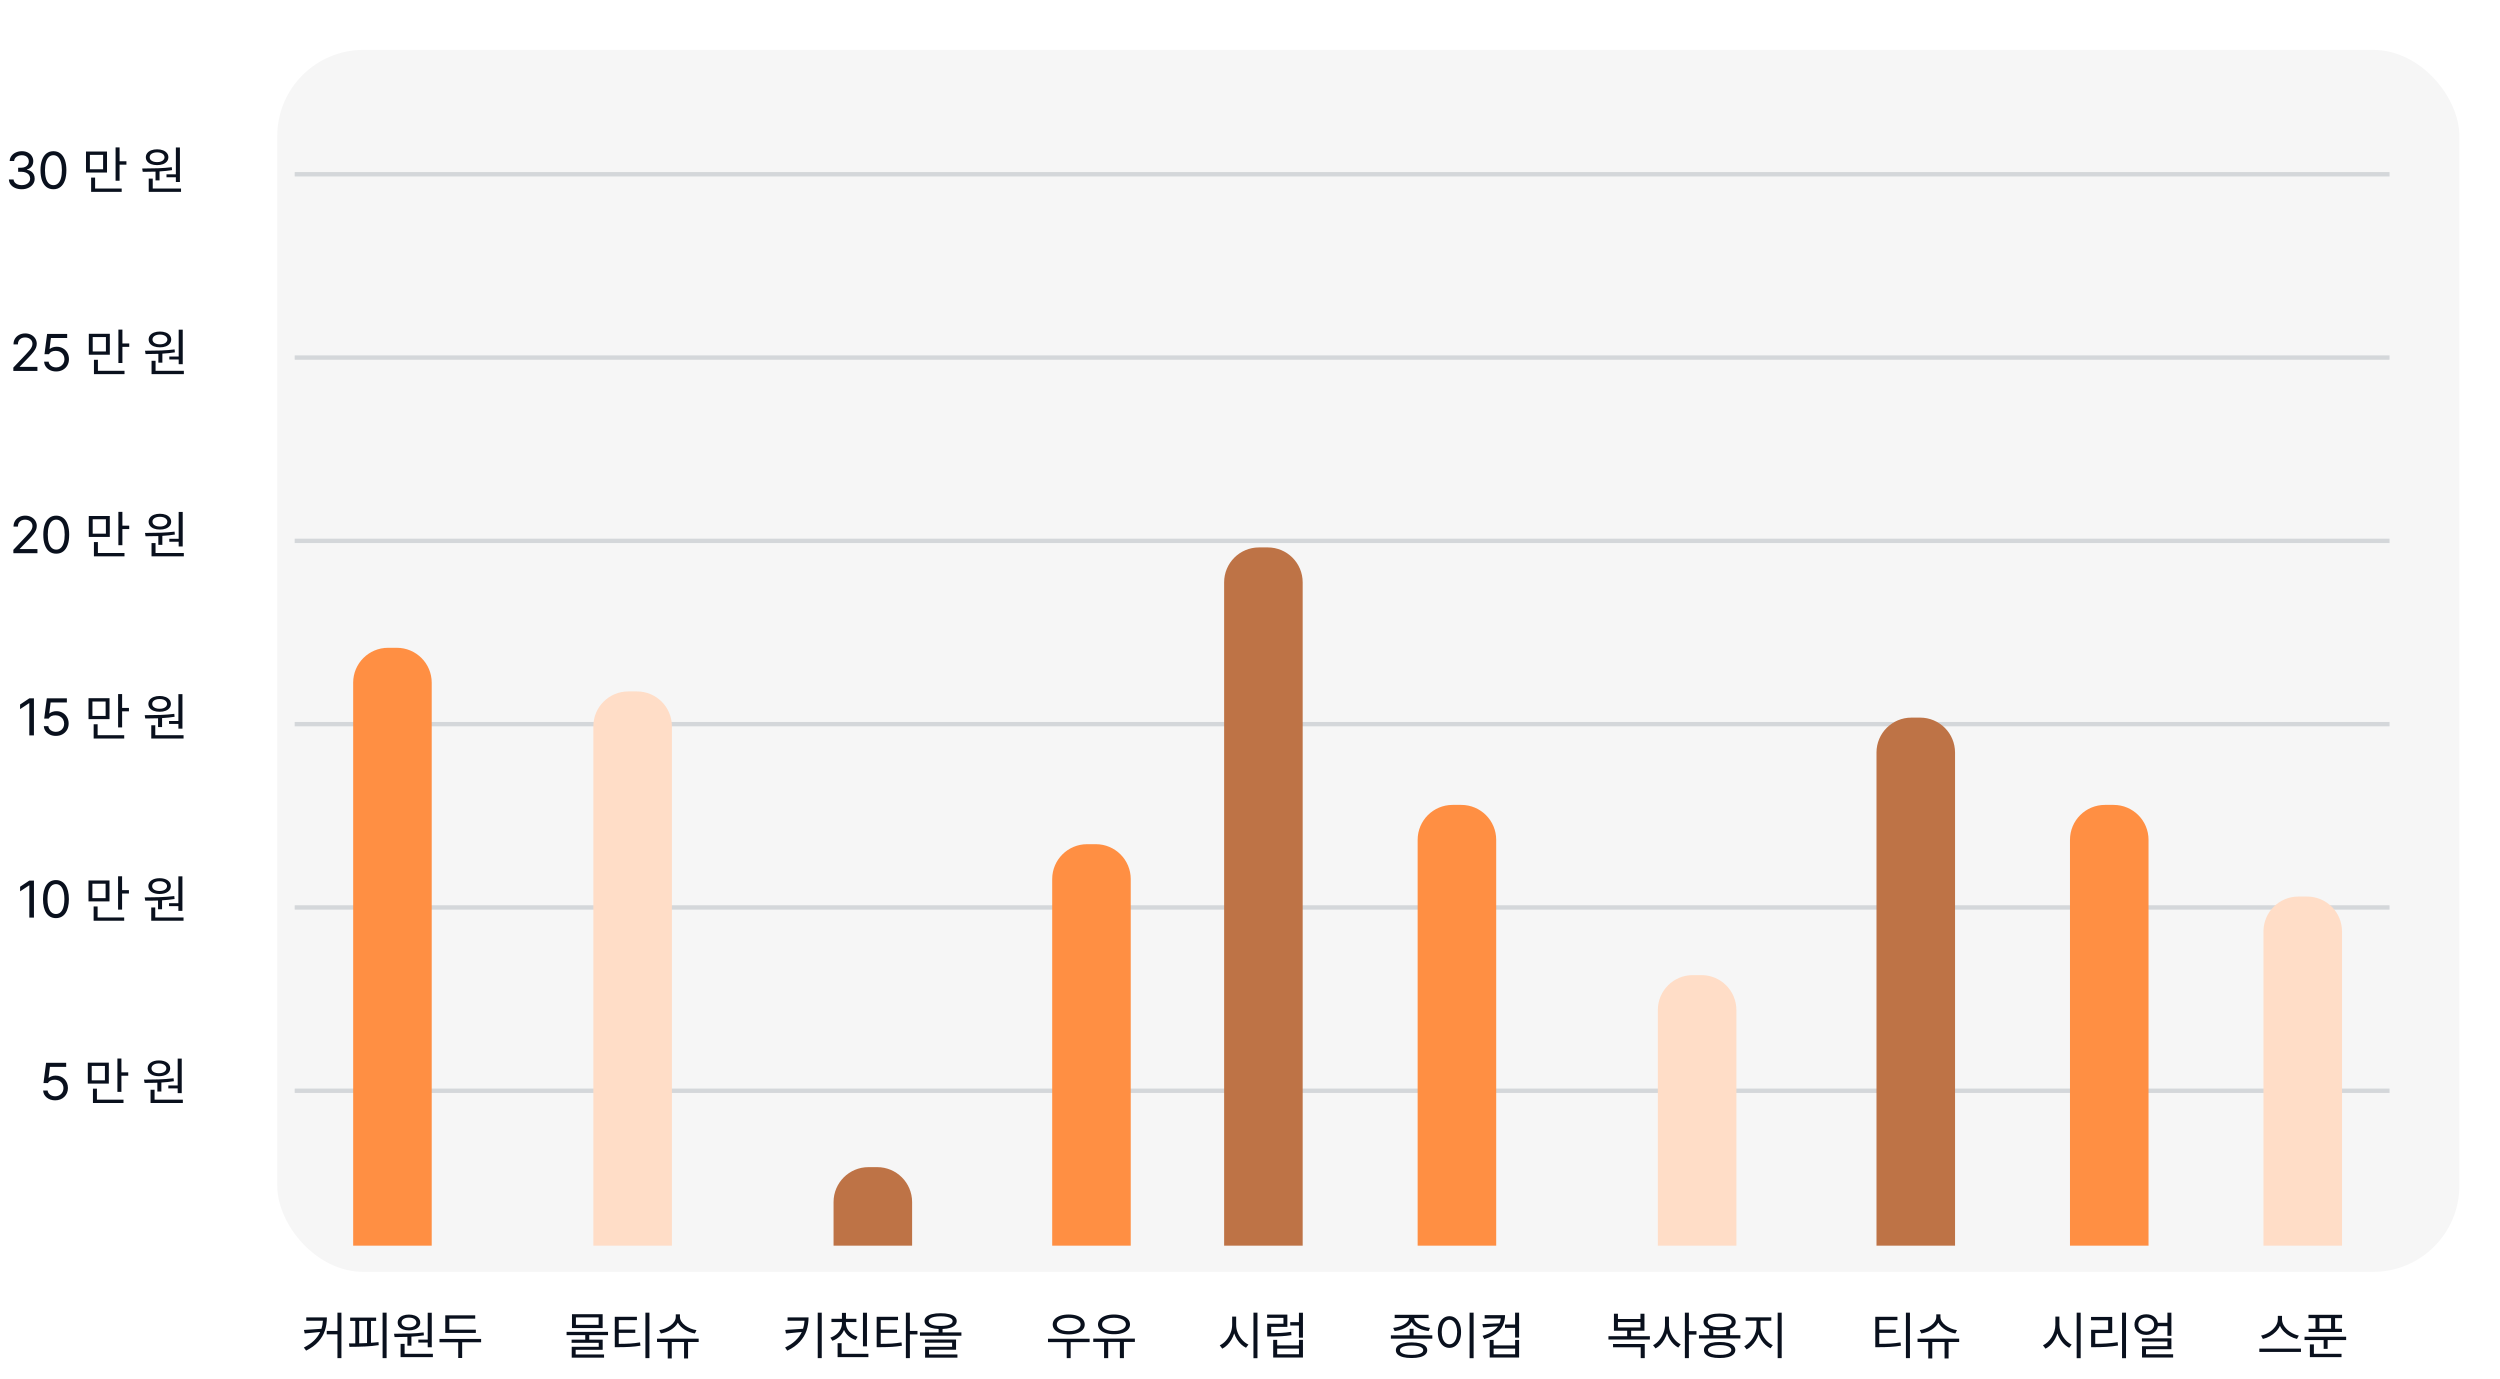 <svg width="348" height="192" viewBox="0 0 348 192" fill="none" xmlns="http://www.w3.org/2000/svg">
<g filter="url(#filter0_ddd_189_13373)">
<rect x="34.949" y="3.3" width="303.75" height="170.1" rx="12" fill="#F6F6F6"/>
</g>
<g opacity="0.5">
<line x1="41.023" y1="24.258" x2="332.623" y2="24.258" stroke="#B1B7BD" stroke-width="0.608"/>
<line x1="41.023" y1="49.773" x2="332.623" y2="49.773" stroke="#B1B7BD" stroke-width="0.608"/>
<line x1="41.023" y1="75.288" x2="332.623" y2="75.288" stroke="#B1B7BD" stroke-width="0.608"/>
<line x1="41.023" y1="100.803" x2="332.623" y2="100.803" stroke="#B1B7BD" stroke-width="0.608"/>
<line x1="41.023" y1="126.318" x2="332.623" y2="126.318" stroke="#B1B7BD" stroke-width="0.608"/>
<line x1="41.023" y1="151.833" x2="332.623" y2="151.833" stroke="#B1B7BD" stroke-width="0.608"/>
</g>
<path d="M49.16 95.032C49.16 92.348 51.336 90.172 54.02 90.172H55.235C57.919 90.172 60.095 92.348 60.095 95.032V173.4H49.16V95.032Z" fill="#FF8F43"/>
<path d="M45.502 183.385C45.5 184.036 45.41 184.64 45.23 185.195C45.052 185.751 44.75 186.268 44.324 186.748C43.899 187.228 43.329 187.648 42.612 188.007L42.295 187.579C42.864 187.294 43.334 186.971 43.707 186.61C44.08 186.247 44.367 185.848 44.568 185.412L42.416 185.615L42.31 185.127L44.742 184.969C44.852 184.631 44.922 184.258 44.951 183.848H42.632V183.385H45.502ZM45.482 185.268H46.972V182.726H47.526V189.054H46.972V185.736H45.482V185.268ZM53.816 189.054H53.257V182.726H53.816V189.054ZM48.575 187.005C48.956 187.005 49.25 187.003 49.456 187V183.874H48.741V183.41H52.356V183.874H51.641V186.919C52.041 186.891 52.39 186.859 52.688 186.824L52.719 187.242C52.106 187.337 51.47 187.401 50.81 187.433C50.151 187.463 49.428 187.48 48.641 187.483L48.575 187.005ZM50 186.99C50.364 186.982 50.728 186.969 51.092 186.952V183.874H50V186.99ZM60.101 187.539H59.538V186.879H58.234V186.471H59.538V182.731H60.101V187.539ZM54.85 185.661C55.686 185.657 56.432 185.645 57.088 185.623C57.746 185.6 58.373 185.55 58.969 185.475L59.009 185.882C58.484 185.966 57.903 186.027 57.267 186.066V187.317H56.708V186.094C56.277 186.111 55.785 186.119 55.233 186.119H54.926L54.85 185.661ZM55.359 184.09C55.359 183.872 55.424 183.68 55.555 183.514C55.686 183.346 55.871 183.217 56.109 183.126C56.347 183.034 56.621 182.987 56.93 182.987C57.235 182.987 57.506 183.034 57.743 183.126C57.979 183.217 58.163 183.346 58.294 183.514C58.427 183.68 58.494 183.872 58.495 184.09C58.494 184.312 58.427 184.505 58.294 184.672C58.163 184.836 57.979 184.964 57.743 185.054C57.508 185.143 57.237 185.188 56.93 185.188C56.619 185.188 56.345 185.143 56.106 185.054C55.87 184.965 55.686 184.838 55.555 184.672C55.424 184.505 55.359 184.312 55.359 184.09ZM55.762 187.065H56.321V188.45H60.258V188.913H55.762V187.065ZM55.893 184.09C55.891 184.226 55.933 184.345 56.018 184.447C56.106 184.55 56.228 184.63 56.386 184.687C56.544 184.742 56.725 184.77 56.93 184.77C57.128 184.77 57.305 184.742 57.461 184.687C57.617 184.63 57.739 184.55 57.826 184.447C57.915 184.345 57.96 184.226 57.962 184.09C57.96 183.956 57.915 183.837 57.826 183.735C57.739 183.631 57.617 183.55 57.461 183.493C57.305 183.436 57.128 183.409 56.93 183.41C56.725 183.409 56.544 183.436 56.386 183.493C56.228 183.55 56.106 183.631 56.018 183.735C55.933 183.837 55.891 183.956 55.893 184.09ZM66.236 185.545H61.982V183.098H66.15V183.561H62.55V185.092H66.236V185.545ZM61.176 186.381H66.971V186.839H64.333V189.034H63.784V186.839H61.176V186.381Z" fill="#09101D"/>
<path d="M82.594 101.107C82.594 98.423 84.77 96.247 87.454 96.247H88.669C91.353 96.247 93.529 98.423 93.529 101.107V173.4H82.594V101.107Z" fill="#FFDDC7"/>
<path d="M84.638 185.399V185.852H82.025V186.481H83.893V187.896H80.132V188.54H84.084V188.983H79.584V187.478H83.344V186.914H79.568V186.481H81.466V185.852H78.869V185.399H84.638ZM79.619 184.865V182.937H83.888V184.865H79.619ZM80.168 184.417H83.329V183.385H80.168V184.417ZM88.658 183.299V183.767H86.131V185.081H88.431V185.534H86.131V187.065C87.311 187.065 88.122 187.022 89.091 186.859L89.151 187.322C88.15 187.488 87.299 187.523 86.08 187.528H85.577V183.299H88.658ZM89.841 189.054V182.725H90.4V189.054H89.841ZM97.254 186.345V186.808H95.779V189.099H95.22V186.808H93.508V189.099H92.95V186.808H91.459V186.345H97.254ZM91.766 185.157C92.904 184.991 94.067 184.225 94.067 183.314V182.952H94.646V183.314C94.646 184.21 95.819 184.996 96.947 185.157L96.721 185.62C95.739 185.446 94.767 184.895 94.359 184.112C93.957 184.9 92.987 185.446 91.998 185.62L91.766 185.157Z" fill="#09101D"/>
<path d="M116.031 167.325C116.031 164.641 118.207 162.465 120.891 162.465H122.106C124.79 162.465 126.966 164.641 126.966 167.325V173.4H116.031V167.325Z" fill="#BE7346"/>
<path d="M112.549 183.385C112.547 184.036 112.455 184.641 112.272 185.2C112.091 185.757 111.782 186.276 111.346 186.758C110.911 187.239 110.327 187.659 109.594 188.016L109.287 187.573C109.866 187.295 110.345 186.976 110.724 186.617C111.105 186.256 111.399 185.856 111.605 185.416L109.403 185.625L109.312 185.127L111.784 184.963C111.895 184.617 111.964 184.246 111.993 183.848H109.629V183.385H112.549ZM113.828 182.725H114.387V189.054H113.828V182.725ZM120.682 187.407H120.123V182.73H120.682V187.407ZM115.587 186.199C115.901 186.095 116.18 185.942 116.423 185.741C116.668 185.539 116.858 185.305 116.994 185.039C117.13 184.772 117.198 184.492 117.198 184.2V184.034H115.738V183.581H117.198V182.755H117.762V183.581H119.207V184.034H117.752V184.2C117.752 184.476 117.821 184.739 117.958 184.991C118.098 185.241 118.291 185.461 118.537 185.65C118.784 185.838 119.064 185.981 119.378 186.078L119.101 186.526C118.729 186.405 118.402 186.223 118.12 185.98C117.839 185.737 117.628 185.451 117.485 185.124C117.348 185.477 117.138 185.784 116.856 186.048C116.574 186.311 116.245 186.508 115.869 186.637L115.587 186.199ZM116.594 186.969H117.153V188.449H120.879V188.913H116.594V186.969ZM125.004 183.767H122.598V185.081H124.863V185.534H122.598V187.065C123.203 187.063 123.723 187.048 124.156 187.02C124.59 186.991 125.034 186.937 125.487 186.859L125.548 187.322C125.081 187.401 124.624 187.454 124.176 187.483C123.728 187.51 123.18 187.525 122.532 187.528H122.034V183.299H125.004V183.767ZM126.097 182.725H126.655V185.268H127.713V185.746H126.655V189.054H126.097V182.725ZM130.937 182.801C131.405 182.801 131.806 182.843 132.14 182.929C132.476 183.013 132.732 183.137 132.908 183.302C133.084 183.466 133.172 183.665 133.172 183.898C133.172 184.118 133.095 184.307 132.941 184.465C132.786 184.622 132.562 184.746 132.269 184.835C131.975 184.924 131.62 184.977 131.204 184.996V185.474H133.827V185.932H128.057V185.474H130.655V184.993C130.242 184.975 129.889 184.921 129.595 184.832C129.303 184.743 129.08 184.62 128.926 184.462C128.773 184.304 128.697 184.116 128.697 183.898C128.697 183.665 128.785 183.466 128.961 183.302C129.139 183.137 129.395 183.013 129.729 182.929C130.064 182.843 130.467 182.801 130.937 182.801ZM128.757 186.466H133.082V187.886H129.321V188.54H133.273V188.983H128.772V187.473H132.533V186.904H128.757V186.466ZM129.281 183.898C129.279 184.041 129.343 184.163 129.472 184.263C129.603 184.364 129.792 184.44 130.041 184.492C130.289 184.544 130.588 184.571 130.937 184.573C131.288 184.571 131.587 184.544 131.836 184.492C132.086 184.44 132.276 184.364 132.407 184.263C132.538 184.163 132.603 184.041 132.603 183.898C132.603 183.759 132.537 183.64 132.405 183.541C132.274 183.442 132.083 183.365 131.833 183.312C131.585 183.258 131.286 183.23 130.937 183.229C130.59 183.23 130.292 183.258 130.043 183.312C129.795 183.365 129.605 183.443 129.474 183.543C129.344 183.642 129.279 183.761 129.281 183.898Z" fill="#09101D"/>
<path d="M146.465 122.37C146.465 119.686 148.641 117.51 151.325 117.51H152.54C155.224 117.51 157.4 119.686 157.4 122.37V173.4H146.465V122.37Z" fill="#FF8F43"/>
<path d="M151.675 186.823H149.036V189.054H148.488V186.823H145.88V186.35H151.675V186.823ZM146.539 184.371C146.539 184.09 146.632 183.844 146.816 183.634C147.003 183.424 147.264 183.263 147.599 183.151C147.935 183.036 148.323 182.979 148.765 182.977C149.206 182.979 149.594 183.036 149.93 183.151C150.267 183.263 150.529 183.424 150.716 183.634C150.902 183.844 150.995 184.09 150.995 184.371C150.995 184.65 150.902 184.893 150.716 185.101C150.529 185.31 150.267 185.47 149.93 185.582C149.594 185.695 149.206 185.751 148.765 185.751C148.323 185.751 147.935 185.695 147.599 185.582C147.264 185.47 147.003 185.31 146.816 185.101C146.632 184.893 146.539 184.65 146.539 184.371ZM147.113 184.371C147.112 184.558 147.18 184.721 147.317 184.86C147.455 184.999 147.649 185.107 147.899 185.185C148.149 185.26 148.437 185.298 148.765 185.298C149.092 185.298 149.381 185.26 149.631 185.185C149.881 185.107 150.074 184.999 150.212 184.86C150.351 184.721 150.421 184.558 150.421 184.371C150.421 184.184 150.351 184.019 150.212 183.878C150.074 183.737 149.881 183.628 149.631 183.551C149.381 183.474 149.092 183.435 148.765 183.435C148.437 183.435 148.149 183.474 147.899 183.551C147.649 183.628 147.455 183.737 147.317 183.878C147.18 184.019 147.112 184.184 147.113 184.371ZM157.975 186.793H156.45V189.054H155.886V186.793H154.26V189.054H153.686V186.793H152.18V186.33H157.975V186.793ZM152.84 184.361C152.84 184.083 152.932 183.839 153.117 183.631C153.303 183.423 153.564 183.263 153.9 183.151C154.235 183.036 154.624 182.979 155.065 182.977C155.506 182.979 155.895 183.036 156.231 183.151C156.568 183.263 156.83 183.423 157.016 183.631C157.202 183.839 157.295 184.083 157.295 184.361C157.295 184.638 157.202 184.88 157.016 185.086C156.83 185.293 156.568 185.451 156.231 185.562C155.895 185.673 155.506 185.727 155.065 185.726C154.625 185.727 154.237 185.673 153.9 185.562C153.564 185.451 153.303 185.293 153.117 185.086C152.932 184.88 152.84 184.638 152.84 184.361ZM153.414 184.361C153.412 184.546 153.48 184.707 153.618 184.845C153.755 184.982 153.949 185.089 154.199 185.164C154.449 185.24 154.738 185.278 155.065 185.278C155.392 185.278 155.681 185.24 155.931 185.164C156.181 185.089 156.375 184.982 156.512 184.845C156.652 184.707 156.721 184.546 156.721 184.361C156.721 184.175 156.652 184.012 156.512 183.873C156.375 183.734 156.181 183.626 155.931 183.551C155.681 183.474 155.392 183.435 155.065 183.435C154.738 183.435 154.449 183.474 154.199 183.551C153.949 183.626 153.755 183.734 153.618 183.873C153.48 184.012 153.412 184.175 153.414 184.361Z" fill="#09101D"/>
<path d="M170.398 81.06C170.398 78.376 172.574 76.2 175.258 76.2H176.473C179.158 76.2 181.333 78.376 181.333 81.06V173.4H170.398V81.06Z" fill="#BE7346"/>
<path d="M172.074 184.427C172.072 184.801 172.149 185.173 172.303 185.542C172.457 185.911 172.666 186.239 172.927 186.526C173.191 186.812 173.477 187.025 173.786 187.166L173.443 187.609C173.205 187.491 172.979 187.333 172.766 187.135C172.553 186.936 172.363 186.705 172.197 186.443C172.031 186.181 171.899 185.902 171.8 185.605C171.702 185.92 171.57 186.217 171.404 186.496C171.24 186.773 171.049 187.018 170.833 187.231C170.616 187.444 170.386 187.612 170.141 187.735L169.788 187.266C170.1 187.122 170.388 186.902 170.652 186.607C170.915 186.31 171.124 185.97 171.278 185.587C171.435 185.205 171.513 184.818 171.515 184.427V183.274H172.074V184.427ZM174.48 182.725H175.039V189.064H174.48V182.725ZM181.37 186.204H180.811V184.512H179.603V184.044H180.811V182.73H181.37V186.204ZM176.381 182.992H179.2V184.699H176.95V185.575C177.52 185.573 178.014 185.56 178.43 185.534C178.848 185.509 179.281 185.461 179.729 185.388L179.774 185.852C179.307 185.925 178.856 185.975 178.42 186C177.985 186.025 177.47 186.038 176.874 186.038H176.396V184.266H178.656V183.45H176.381V182.992ZM177.227 186.506H177.785V187.276H180.816V186.506H181.37V188.968H177.227V186.506ZM180.816 188.51V187.724H177.785V188.51H180.816Z" fill="#09101D"/>
<path d="M197.336 116.902C197.336 114.218 199.512 112.042 202.196 112.042H203.411C206.095 112.042 208.271 114.218 208.271 116.902V173.399H197.336V116.902Z" fill="#FF8F43"/>
<path d="M196.767 185.877H199.38V186.34H193.611V185.877H196.219V184.971H196.767V185.877ZM193.933 184.845C194.306 184.804 194.658 184.721 194.99 184.593C195.323 184.464 195.593 184.303 195.801 184.11C196.009 183.915 196.12 183.704 196.133 183.475H194.139V183.022H198.862V183.475H196.858C196.87 183.702 196.979 183.912 197.185 184.107C197.393 184.302 197.664 184.464 197.996 184.593C198.33 184.721 198.684 184.804 199.058 184.845L198.852 185.288C198.499 185.244 198.165 185.165 197.847 185.051C197.532 184.937 197.256 184.791 197.019 184.613C196.783 184.435 196.608 184.233 196.496 184.006C196.381 184.233 196.206 184.435 195.969 184.613C195.733 184.791 195.457 184.937 195.141 185.051C194.826 185.165 194.492 185.244 194.139 185.288L193.933 184.845ZM194.306 187.951C194.306 187.718 194.392 187.52 194.565 187.357C194.738 187.194 194.988 187.071 195.315 186.987C195.642 186.901 196.034 186.859 196.491 186.859C196.945 186.859 197.336 186.901 197.661 186.987C197.987 187.071 198.236 187.194 198.409 187.357C198.582 187.52 198.669 187.718 198.67 187.951C198.669 188.183 198.582 188.38 198.409 188.543C198.236 188.705 197.987 188.829 197.661 188.913C197.336 188.997 196.945 189.038 196.491 189.038C196.034 189.038 195.642 188.997 195.315 188.913C194.988 188.829 194.738 188.705 194.565 188.543C194.392 188.38 194.306 188.183 194.306 187.951ZM194.874 187.951C194.873 188.089 194.936 188.206 195.063 188.303C195.191 188.401 195.375 188.475 195.617 188.525C195.86 188.577 196.152 188.602 196.491 188.6C196.828 188.602 197.117 188.577 197.359 188.525C197.602 188.475 197.788 188.401 197.915 188.303C198.045 188.206 198.11 188.089 198.112 187.951C198.11 187.813 198.045 187.696 197.915 187.599C197.788 187.5 197.602 187.425 197.359 187.375C197.117 187.323 196.828 187.297 196.491 187.297C196.152 187.297 195.86 187.323 195.617 187.375C195.375 187.425 195.191 187.5 195.063 187.599C194.936 187.696 194.873 187.813 194.874 187.951ZM205.127 189.064H204.568V182.725H205.127V189.064ZM200.148 185.419C200.148 184.977 200.216 184.59 200.352 184.258C200.489 183.926 200.681 183.669 200.926 183.488C201.171 183.307 201.45 183.215 201.764 183.214C202.076 183.215 202.354 183.307 202.597 183.488C202.842 183.669 203.033 183.927 203.171 184.261C203.31 184.593 203.38 184.979 203.38 185.419C203.38 185.86 203.31 186.248 203.171 186.582C203.033 186.916 202.842 187.173 202.597 187.354C202.352 187.534 202.074 187.624 201.764 187.624C201.45 187.624 201.171 187.534 200.926 187.354C200.681 187.173 200.489 186.916 200.352 186.584C200.216 186.25 200.148 185.862 200.148 185.419ZM200.687 185.419C200.687 185.758 200.732 186.056 200.822 186.315C200.913 186.573 201.04 186.773 201.203 186.914C201.367 187.055 201.554 187.125 201.764 187.125C201.974 187.125 202.159 187.055 202.32 186.914C202.483 186.773 202.61 186.573 202.7 186.315C202.791 186.056 202.836 185.758 202.836 185.419C202.836 185.081 202.791 184.784 202.7 184.528C202.61 184.269 202.483 184.069 202.32 183.928C202.159 183.786 201.974 183.714 201.764 183.712C201.554 183.714 201.367 183.786 201.203 183.928C201.04 184.069 200.913 184.269 200.822 184.528C200.732 184.784 200.687 185.081 200.687 185.419ZM211.458 186.194H210.899V184.835H209.494V184.377H210.899V182.725H211.458V186.194ZM208.744 184.208C208.833 183.991 208.888 183.764 208.908 183.526H206.665V183.068H209.504C209.501 183.88 209.26 184.566 208.782 185.127C208.304 185.687 207.579 186.112 206.609 186.4L206.383 185.947C207.4 185.652 208.111 185.211 208.517 184.623L206.443 184.779L206.348 184.316L208.744 184.208ZM207.365 186.516H207.913V187.276H210.904V186.516H211.458V188.968H207.365V186.516ZM210.904 188.51V187.724H207.913V188.51H210.904Z" fill="#09101D"/>
<path d="M230.77 140.595C230.77 137.911 232.945 135.735 235.63 135.735H236.845C239.529 135.735 241.705 137.911 241.705 140.595V173.4H230.77V140.595Z" fill="#FFDDC7"/>
<path d="M229.664 186.461H223.894V185.998H226.502V185.238H224.659V182.872H225.218V183.607H228.35V182.872H228.909V185.238H227.056V185.998H229.664V186.461ZM224.534 187.086H228.949V189.054H228.385V187.539H224.534V187.086ZM228.35 184.785V184.035H225.218V184.785H228.35ZM232.319 184.427C232.317 184.79 232.39 185.151 232.536 185.512C232.682 185.873 232.88 186.196 233.13 186.481C233.381 186.767 233.657 186.983 233.955 187.131L233.608 187.579C233.378 187.458 233.162 187.298 232.959 187.098C232.757 186.897 232.578 186.668 232.422 186.411C232.268 186.153 232.144 185.877 232.05 185.585C231.956 185.894 231.829 186.186 231.67 186.461C231.512 186.737 231.329 186.981 231.121 187.194C230.913 187.405 230.691 187.574 230.456 187.7L230.104 187.252C230.408 187.101 230.686 186.876 230.94 186.577C231.193 186.277 231.394 185.938 231.541 185.56C231.689 185.183 231.764 184.805 231.765 184.427V183.274H232.319V184.427ZM234.534 182.726H235.093V185.293H236.15V185.777H235.093V189.054H234.534V182.726ZM242.265 186.315H236.495V185.857H237.925V184.964C237.67 184.865 237.474 184.735 237.338 184.576C237.202 184.415 237.134 184.229 237.134 184.02C237.134 183.775 237.224 183.564 237.404 183.388C237.585 183.211 237.843 183.077 238.179 182.985C238.516 182.893 238.915 182.846 239.375 182.846C239.833 182.846 240.23 182.893 240.565 182.985C240.901 183.077 241.159 183.211 241.338 183.388C241.52 183.564 241.61 183.775 241.61 184.02C241.61 184.229 241.543 184.414 241.409 184.573C241.274 184.733 241.081 184.861 240.83 184.958V185.857H242.265V186.315ZM237.19 187.916C237.19 187.678 237.276 187.476 237.449 187.31C237.622 187.142 237.872 187.015 238.199 186.929C238.526 186.844 238.918 186.802 239.375 186.804C239.828 186.802 240.217 186.844 240.543 186.929C240.868 187.015 241.118 187.142 241.29 187.31C241.465 187.476 241.553 187.678 241.555 187.916C241.553 188.156 241.465 188.36 241.29 188.528C241.118 188.696 240.868 188.822 240.543 188.908C240.217 188.995 239.828 189.039 239.375 189.039C238.918 189.039 238.526 188.995 238.199 188.908C237.872 188.822 237.622 188.696 237.449 188.528C237.276 188.36 237.19 188.156 237.19 187.916ZM237.713 184.02C237.712 184.172 237.777 184.304 237.91 184.415C238.044 184.524 238.235 184.607 238.484 184.664C238.734 184.721 239.031 184.75 239.375 184.75C239.717 184.75 240.013 184.721 240.263 184.664C240.513 184.607 240.706 184.524 240.84 184.415C240.974 184.304 241.041 184.172 241.041 184.02C241.041 183.869 240.973 183.738 240.837 183.627C240.703 183.516 240.511 183.431 240.261 183.373C240.011 183.314 239.715 183.284 239.375 183.284C239.032 183.284 238.736 183.314 238.486 183.373C238.236 183.431 238.044 183.516 237.91 183.627C237.777 183.738 237.712 183.869 237.713 184.02ZM237.759 187.916C237.757 188.059 237.82 188.182 237.948 188.286C238.077 188.39 238.263 188.469 238.506 188.523C238.75 188.577 239.039 188.603 239.375 188.601C239.709 188.603 239.997 188.577 240.238 188.523C240.482 188.469 240.668 188.39 240.797 188.286C240.928 188.182 240.994 188.059 240.996 187.916C240.994 187.775 240.928 187.654 240.797 187.551C240.668 187.449 240.482 187.371 240.238 187.317C239.997 187.262 239.709 187.233 239.375 187.232C239.039 187.233 238.75 187.262 238.506 187.317C238.263 187.371 238.077 187.449 237.948 187.551C237.82 187.654 237.757 187.775 237.759 187.916ZM240.276 185.857V185.11C240.004 185.158 239.704 185.183 239.375 185.183C239.041 185.183 238.744 185.159 238.484 185.112V185.857H240.276ZM245.061 184.669C245.061 185.018 245.138 185.365 245.293 185.711C245.447 186.055 245.655 186.362 245.917 186.632C246.179 186.901 246.464 187.102 246.773 187.237L246.461 187.68C246.216 187.567 245.984 187.414 245.766 187.221C245.548 187.029 245.354 186.806 245.184 186.554C245.017 186.301 244.884 186.03 244.787 185.741C244.688 186.047 244.554 186.337 244.386 186.612C244.219 186.886 244.026 187.128 243.81 187.34C243.593 187.551 243.366 187.717 243.128 187.836L242.795 187.393C243.096 187.25 243.376 187.033 243.636 186.741C243.896 186.449 244.104 186.12 244.261 185.754C244.417 185.386 244.495 185.025 244.497 184.669V183.843H243.002V183.375H246.566V183.843H245.061V184.669ZM247.452 182.726H248.011V189.054H247.452V182.726Z" fill="#09101D"/>
<path d="M261.207 104.752C261.207 102.068 263.383 99.892 266.067 99.892H267.282C269.966 99.892 272.142 102.068 272.142 104.752V173.4H261.207V104.752Z" fill="#BE7346"/>
<path d="M264.121 183.299V183.767H261.594V185.081H263.894V185.534H261.594V187.065C262.774 187.065 263.585 187.022 264.554 186.859L264.614 187.322C263.613 187.488 262.762 187.523 261.543 187.528H261.04V183.299H264.121ZM265.304 189.054V182.725H265.863V189.054H265.304ZM272.717 186.345V186.808H271.242V189.099H270.683V186.808H268.972V189.099H268.413V186.808H266.922V186.345H272.717ZM267.23 185.157C268.367 184.991 269.53 184.225 269.53 183.314V182.952H270.109V183.314C270.109 184.21 271.282 184.996 272.41 185.157L272.184 185.62C271.202 185.446 270.23 184.895 269.822 184.112C269.42 184.9 268.45 185.446 267.461 185.62L267.23 185.157Z" fill="#09101D"/>
<path d="M288.141 116.902C288.141 114.218 290.317 112.042 293.001 112.042H294.216C296.9 112.042 299.076 114.218 299.076 116.902V173.399H288.141V116.902Z" fill="#FF8F43"/>
<path d="M286.666 184.427C286.661 185.58 287.446 186.743 288.378 187.166L288.035 187.609C287.315 187.256 286.694 186.506 286.392 185.605C286.1 186.559 285.475 187.362 284.733 187.735L284.38 187.266C285.322 186.833 286.102 185.625 286.107 184.427V183.274H286.666V184.427ZM289.072 189.064V182.725H289.631V189.064H289.072ZM295.942 182.725V189.064H295.388V182.725H295.942ZM291.073 183.777V183.314H294.019V185.565H291.657V187.06C292.707 187.057 293.641 187.012 294.774 186.828L294.829 187.297C293.666 187.483 292.705 187.528 291.612 187.528H291.083V185.107H293.455V183.777H291.073ZM302.257 182.725V185.947H301.704V184.603H300.377C300.261 185.331 299.614 185.821 298.758 185.821C297.807 185.821 297.112 185.227 297.117 184.377C297.112 183.531 297.807 182.947 298.758 182.947C299.607 182.947 300.251 183.422 300.374 184.135H301.704V182.725H302.257ZM297.651 184.377C297.651 184.95 298.114 185.358 298.758 185.358C299.388 185.358 299.856 184.95 299.856 184.377C299.856 183.813 299.388 183.405 298.758 183.41C298.114 183.405 297.651 183.813 297.651 184.377ZM298.154 186.743V186.3H302.257V187.81H298.723V188.515H302.499V188.968H298.169V187.387H301.704V186.743H298.154Z" fill="#09101D"/>
<path d="M315.074 129.66C315.074 126.976 317.25 124.8 319.934 124.8H321.149C323.833 124.8 326.009 126.976 326.009 129.66V173.4H315.074V129.66Z" fill="#FFDDC7"/>
<path d="M317.656 183.657C317.656 184.002 317.772 184.335 318.003 184.656C318.235 184.976 318.532 185.248 318.894 185.472C319.257 185.695 319.624 185.842 319.997 185.912L319.735 186.38C319.411 186.305 319.093 186.181 318.781 186.01C318.469 185.839 318.188 185.628 317.938 185.378C317.69 185.127 317.499 184.851 317.366 184.55C317.234 184.849 317.043 185.124 316.795 185.376C316.547 185.626 316.266 185.837 315.952 186.01C315.64 186.181 315.322 186.305 314.998 186.38L314.741 185.912C315.114 185.84 315.479 185.693 315.838 185.472C316.199 185.248 316.495 184.977 316.725 184.658C316.954 184.338 317.07 184.004 317.072 183.657V183.168H317.656V183.657ZM314.499 187.724H320.294V188.193H314.499V187.724ZM326.016 183.48H325.044V184.961H325.995V185.414H321.359V184.961H322.315V183.48H321.338V183.022H326.016V183.48ZM320.79 186.073H326.584V186.536H324.007V187.76H323.453V186.536H320.79V186.073ZM321.535 187.14H322.094V188.449H325.94V188.913H321.535V187.14ZM324.485 184.961V183.48H322.869V184.961H324.485Z" fill="#09101D"/>
<path d="M3.035 26.343C2.696 26.343 2.392 26.286 2.124 26.172C1.855 26.058 1.643 25.897 1.487 25.691C1.332 25.485 1.249 25.247 1.237 24.979H1.887C1.899 25.138 1.956 25.278 2.058 25.399C2.16 25.518 2.296 25.61 2.463 25.676C2.633 25.741 2.82 25.774 3.025 25.774C3.25 25.774 3.451 25.736 3.629 25.661C3.807 25.584 3.946 25.476 4.047 25.339C4.147 25.201 4.198 25.044 4.198 24.868C4.198 24.68 4.148 24.514 4.049 24.369C3.952 24.225 3.809 24.113 3.621 24.032C3.433 23.951 3.208 23.911 2.944 23.911H2.526V23.347H2.944C3.152 23.347 3.337 23.311 3.498 23.237C3.661 23.163 3.787 23.06 3.876 22.927C3.966 22.793 4.012 22.637 4.012 22.461C4.012 22.292 3.972 22.142 3.893 22.013C3.814 21.884 3.702 21.784 3.556 21.714C3.41 21.642 3.24 21.605 3.045 21.605C2.86 21.605 2.687 21.638 2.524 21.704C2.363 21.769 2.232 21.863 2.131 21.986C2.03 22.106 1.976 22.248 1.967 22.411H1.348C1.358 22.146 1.441 21.91 1.595 21.704C1.749 21.495 1.955 21.334 2.212 21.22C2.468 21.105 2.75 21.047 3.055 21.047C3.372 21.047 3.65 21.11 3.888 21.235C4.128 21.361 4.312 21.53 4.439 21.741C4.569 21.953 4.632 22.183 4.631 22.431C4.632 22.622 4.598 22.797 4.528 22.955C4.457 23.113 4.356 23.246 4.223 23.355C4.09 23.464 3.934 23.544 3.755 23.594V23.634C3.976 23.668 4.168 23.741 4.329 23.853C4.491 23.964 4.616 24.108 4.701 24.284C4.787 24.458 4.829 24.655 4.827 24.873C4.829 25.15 4.752 25.401 4.596 25.625C4.441 25.849 4.226 26.024 3.951 26.152C3.678 26.279 3.372 26.343 3.035 26.343ZM7.438 26.343C7.059 26.343 6.734 26.24 6.464 26.033C6.196 25.825 5.99 25.523 5.848 25.127C5.707 24.731 5.636 24.254 5.636 23.695C5.636 23.141 5.707 22.666 5.85 22.27C5.993 21.872 6.199 21.569 6.469 21.361C6.739 21.151 7.063 21.047 7.438 21.047C7.814 21.047 8.137 21.151 8.408 21.361C8.678 21.569 8.884 21.872 9.027 22.27C9.169 22.666 9.241 23.141 9.241 23.695C9.241 24.254 9.169 24.731 9.027 25.127C8.886 25.523 8.68 25.825 8.41 26.033C8.142 26.24 7.818 26.343 7.438 26.343ZM6.26 23.695C6.26 24.136 6.307 24.513 6.399 24.825C6.491 25.136 6.625 25.371 6.802 25.532C6.978 25.694 7.19 25.774 7.438 25.774C7.687 25.774 7.899 25.694 8.075 25.532C8.252 25.371 8.386 25.136 8.478 24.825C8.57 24.513 8.617 24.136 8.617 23.695C8.617 23.253 8.57 22.877 8.476 22.564C8.383 22.251 8.249 22.012 8.073 21.85C7.897 21.687 7.685 21.605 7.438 21.605C7.192 21.605 6.98 21.687 6.804 21.85C6.628 22.012 6.493 22.251 6.399 22.564C6.307 22.877 6.26 23.253 6.26 23.695ZM14.895 24.012H11.97V21.097H14.895V24.012ZM14.351 23.559V21.555H12.513V23.559H14.351ZM12.684 24.722H13.238V26.247H16.939V26.71H12.684V24.722ZM16.088 20.518H16.647V22.446H17.598V22.919H16.647V25.16H16.088V20.518ZM25.044 25.336H24.48V24.677H23.176V24.269H24.48V20.528H25.044V25.336ZM19.792 23.458C20.628 23.455 21.374 23.442 22.03 23.42C22.688 23.397 23.315 23.347 23.911 23.272L23.951 23.68C23.426 23.764 22.845 23.825 22.209 23.863V25.114H21.65V23.891C21.219 23.908 20.727 23.916 20.175 23.916H19.868L19.792 23.458ZM20.301 21.887C20.301 21.669 20.366 21.477 20.497 21.311C20.628 21.143 20.813 21.014 21.051 20.923C21.289 20.831 21.563 20.785 21.872 20.785C22.177 20.785 22.448 20.831 22.685 20.923C22.921 21.014 23.105 21.143 23.236 21.311C23.369 21.477 23.436 21.669 23.437 21.887C23.436 22.109 23.369 22.303 23.236 22.469C23.105 22.633 22.921 22.761 22.685 22.852C22.45 22.94 22.179 22.985 21.872 22.985C21.561 22.985 21.287 22.94 21.049 22.852C20.812 22.763 20.628 22.635 20.497 22.469C20.366 22.303 20.301 22.109 20.301 21.887ZM20.704 24.863H21.262V26.247H25.2V26.71H20.704V24.863ZM20.835 21.887C20.833 22.023 20.875 22.142 20.96 22.245C21.048 22.347 21.17 22.427 21.328 22.484C21.486 22.539 21.667 22.567 21.872 22.567C22.07 22.567 22.247 22.539 22.403 22.484C22.559 22.427 22.681 22.347 22.768 22.245C22.857 22.142 22.902 22.023 22.904 21.887C22.902 21.753 22.857 21.635 22.768 21.532C22.681 21.428 22.559 21.348 22.403 21.291C22.247 21.234 22.07 21.206 21.872 21.208C21.667 21.206 21.486 21.234 21.328 21.291C21.17 21.348 21.048 21.428 20.96 21.532C20.875 21.635 20.833 21.753 20.835 21.887Z" fill="#09101D"/>
<path d="M1.854 51.169L3.611 49.317C3.843 49.07 4.019 48.872 4.14 48.723C4.263 48.572 4.356 48.426 4.419 48.287C4.483 48.146 4.516 47.999 4.518 47.847C4.516 47.672 4.47 47.519 4.379 47.386C4.29 47.254 4.168 47.151 4.012 47.079C3.857 47.007 3.684 46.971 3.491 46.971C3.289 46.971 3.112 47.011 2.959 47.092C2.808 47.172 2.692 47.285 2.61 47.431C2.529 47.577 2.489 47.746 2.489 47.937H1.88C1.878 47.639 1.947 47.374 2.088 47.144C2.231 46.913 2.427 46.733 2.675 46.606C2.923 46.477 3.202 46.412 3.511 46.412C3.816 46.412 4.091 46.476 4.334 46.603C4.579 46.729 4.77 46.901 4.908 47.119C5.045 47.337 5.115 47.58 5.117 47.847C5.115 48.043 5.078 48.231 5.006 48.411C4.935 48.588 4.815 48.786 4.646 49.005C4.478 49.223 4.239 49.491 3.929 49.81L2.75 51.029V51.069H5.207V51.638H1.859L1.854 51.169ZM7.82 51.708C7.512 51.708 7.234 51.649 6.984 51.532C6.734 51.414 6.534 51.253 6.385 51.046C6.237 50.838 6.156 50.604 6.143 50.344H6.767C6.782 50.495 6.838 50.632 6.933 50.754C7.031 50.875 7.157 50.971 7.311 51.041C7.467 51.11 7.637 51.144 7.82 51.144C8.039 51.144 8.237 51.095 8.411 50.996C8.587 50.897 8.725 50.761 8.824 50.588C8.923 50.415 8.972 50.221 8.972 50.007C8.972 49.787 8.92 49.589 8.816 49.412C8.714 49.234 8.571 49.095 8.388 48.995C8.207 48.892 8.002 48.84 7.774 48.839C7.314 48.834 6.994 48.988 6.813 49.302H6.193L6.556 46.482H9.35V47.051H7.09L6.898 48.562H6.954C7.069 48.471 7.209 48.399 7.374 48.345C7.54 48.291 7.712 48.265 7.89 48.265C8.214 48.265 8.505 48.339 8.763 48.489C9.024 48.636 9.227 48.842 9.375 49.105C9.523 49.367 9.597 49.663 9.597 49.991C9.597 50.319 9.52 50.613 9.368 50.875C9.215 51.135 9.003 51.339 8.733 51.487C8.463 51.634 8.159 51.708 7.82 51.708ZM15.288 49.377H12.363V46.462H15.288V49.377ZM14.744 48.924V46.92H12.906V48.924H14.744ZM13.078 50.087H13.631V51.612H17.332V52.076H13.078V50.087ZM16.481 45.883H17.04V47.812H17.991V48.285H17.04V50.525H16.481V45.883ZM25.437 50.701H24.873V50.042H23.569V49.634H24.873V45.893H25.437V50.701ZM20.186 48.823C21.021 48.82 21.767 48.807 22.424 48.786C23.081 48.762 23.708 48.713 24.304 48.637L24.344 49.045C23.819 49.129 23.238 49.19 22.602 49.229V50.48H22.043V49.256C21.612 49.273 21.12 49.282 20.568 49.282H20.261L20.186 48.823ZM20.694 47.253C20.694 47.035 20.76 46.842 20.89 46.676C21.021 46.508 21.206 46.379 21.444 46.288C21.683 46.196 21.956 46.15 22.265 46.15C22.57 46.15 22.841 46.196 23.078 46.288C23.315 46.379 23.498 46.508 23.629 46.676C23.762 46.842 23.829 47.035 23.831 47.253C23.829 47.474 23.762 47.668 23.629 47.834C23.498 47.999 23.315 48.126 23.078 48.217C22.843 48.306 22.572 48.35 22.265 48.35C21.954 48.35 21.68 48.306 21.442 48.217C21.205 48.128 21.021 48 20.89 47.834C20.76 47.668 20.694 47.474 20.694 47.253ZM21.097 50.228H21.656V51.612H25.593V52.076H21.097V50.228ZM21.228 47.253C21.226 47.389 21.268 47.508 21.354 47.61C21.441 47.712 21.563 47.792 21.721 47.849C21.879 47.905 22.06 47.932 22.265 47.932C22.463 47.932 22.64 47.905 22.796 47.849C22.952 47.792 23.074 47.712 23.161 47.61C23.25 47.508 23.295 47.389 23.297 47.253C23.295 47.118 23.25 47 23.161 46.898C23.074 46.794 22.952 46.713 22.796 46.656C22.64 46.599 22.463 46.571 22.265 46.573C22.06 46.571 21.879 46.599 21.721 46.656C21.563 46.713 21.441 46.794 21.354 46.898C21.268 47 21.226 47.118 21.228 47.253Z" fill="#09101D"/>
<path d="M1.858 76.534L3.615 74.681C3.847 74.435 4.023 74.237 4.144 74.087C4.266 73.936 4.359 73.791 4.423 73.652C4.487 73.511 4.519 73.364 4.521 73.211C4.519 73.037 4.473 72.883 4.383 72.751C4.294 72.618 4.171 72.516 4.015 72.444C3.861 72.371 3.687 72.335 3.494 72.335C3.293 72.335 3.116 72.376 2.963 72.456C2.812 72.537 2.695 72.65 2.613 72.796C2.533 72.942 2.492 73.111 2.492 73.302H1.883C1.881 73.003 1.951 72.739 2.092 72.509C2.235 72.278 2.43 72.098 2.679 71.97C2.927 71.841 3.205 71.777 3.514 71.777C3.82 71.777 4.094 71.84 4.337 71.968C4.582 72.094 4.774 72.266 4.911 72.484C5.049 72.702 5.119 72.945 5.12 73.211C5.119 73.408 5.082 73.596 5.01 73.775C4.939 73.953 4.819 74.151 4.65 74.369C4.482 74.588 4.243 74.856 3.932 75.175L2.754 76.393V76.433H5.211V77.002H1.863L1.858 76.534ZM7.828 77.073C7.449 77.073 7.124 76.97 6.854 76.763C6.585 76.555 6.38 76.253 6.237 75.857C6.096 75.461 6.026 74.984 6.026 74.425C6.026 73.871 6.097 73.396 6.24 73C6.382 72.602 6.589 72.299 6.859 72.091C7.129 71.882 7.452 71.777 7.828 71.777C8.204 71.777 8.527 71.882 8.797 72.091C9.067 72.299 9.274 72.602 9.416 73C9.559 73.396 9.63 73.871 9.63 74.425C9.63 74.984 9.559 75.461 9.416 75.857C9.276 76.253 9.07 76.555 8.8 76.763C8.531 76.97 8.207 77.073 7.828 77.073ZM6.65 74.425C6.65 74.866 6.696 75.243 6.788 75.555C6.881 75.865 7.015 76.101 7.191 76.262C7.367 76.424 7.58 76.504 7.828 76.504C8.076 76.504 8.289 76.424 8.465 76.262C8.641 76.101 8.775 75.865 8.868 75.555C8.96 75.243 9.006 74.866 9.006 74.425C9.006 73.983 8.959 73.607 8.865 73.294C8.773 72.981 8.639 72.742 8.462 72.58C8.286 72.417 8.075 72.335 7.828 72.335C7.581 72.335 7.37 72.417 7.194 72.58C7.018 72.742 6.882 72.981 6.788 73.294C6.696 73.607 6.65 73.983 6.65 74.425ZM15.284 74.742H12.359V71.827H15.284V74.742ZM14.741 74.289V72.285H12.903V74.289H14.741ZM13.074 75.452H13.628V76.977H17.328V77.44H13.074V75.452ZM16.477 71.248H17.036V73.176H17.988V73.649H17.036V75.89H16.477V71.248ZM25.433 76.066H24.869V75.406H23.565V74.999H24.869V71.258H25.433V76.066ZM20.182 74.188C21.018 74.185 21.764 74.172 22.42 74.15C23.078 74.127 23.705 74.077 24.3 74.002L24.341 74.41C23.815 74.494 23.235 74.555 22.599 74.593V75.844H22.04V74.621C21.608 74.638 21.117 74.646 20.565 74.646H20.258L20.182 74.188ZM20.691 72.617C20.691 72.399 20.756 72.207 20.887 72.041C21.018 71.873 21.202 71.744 21.441 71.653C21.679 71.561 21.953 71.515 22.261 71.515C22.567 71.515 22.838 71.561 23.074 71.653C23.311 71.744 23.495 71.873 23.626 72.041C23.758 72.207 23.825 72.399 23.827 72.617C23.825 72.839 23.758 73.033 23.626 73.199C23.495 73.363 23.311 73.491 23.074 73.582C22.84 73.67 22.569 73.715 22.261 73.715C21.951 73.715 21.677 73.67 21.438 73.582C21.202 73.493 21.018 73.365 20.887 73.199C20.756 73.033 20.691 72.839 20.691 72.617ZM21.093 75.593H21.652V76.977H25.589V77.44H21.093V75.593ZM21.224 72.617C21.223 72.753 21.265 72.872 21.35 72.975C21.437 73.077 21.56 73.157 21.718 73.214C21.875 73.269 22.057 73.297 22.261 73.297C22.459 73.297 22.636 73.269 22.793 73.214C22.949 73.157 23.07 73.077 23.157 72.975C23.246 72.872 23.292 72.753 23.293 72.617C23.292 72.483 23.246 72.365 23.157 72.262C23.07 72.158 22.949 72.078 22.793 72.021C22.636 71.964 22.459 71.936 22.261 71.938C22.057 71.936 21.875 71.964 21.718 72.021C21.56 72.078 21.437 72.158 21.35 72.262C21.265 72.365 21.223 72.483 21.224 72.617Z" fill="#09101D"/>
<path d="M4.723 102.368H4.079V97.882H4.048L2.795 98.713V98.068L4.079 97.212H4.723V102.368ZM7.778 102.438C7.471 102.438 7.193 102.379 6.943 102.262C6.693 102.144 6.493 101.983 6.344 101.776C6.196 101.568 6.115 101.334 6.102 101.074H6.726C6.741 101.225 6.797 101.362 6.892 101.484C6.99 101.605 7.116 101.701 7.27 101.771C7.426 101.84 7.596 101.874 7.778 101.874C7.998 101.874 8.195 101.825 8.37 101.726C8.546 101.627 8.684 101.491 8.783 101.318C8.882 101.145 8.931 100.951 8.931 100.736C8.931 100.517 8.879 100.319 8.775 100.142C8.673 99.965 8.53 99.825 8.347 99.725C8.166 99.622 7.961 99.57 7.733 99.569C7.273 99.563 6.953 99.718 6.772 100.032H6.152L6.515 97.212H9.309V97.781H7.048L6.857 99.292H6.913C7.028 99.201 7.168 99.129 7.333 99.075C7.499 99.021 7.671 98.995 7.849 98.995C8.173 98.995 8.464 99.069 8.722 99.219C8.983 99.366 9.186 99.572 9.334 99.835C9.482 100.097 9.556 100.392 9.556 100.721C9.556 101.049 9.479 101.343 9.327 101.605C9.174 101.865 8.962 102.069 8.692 102.217C8.422 102.364 8.117 102.438 7.778 102.438ZM15.247 100.107H12.322V97.192H15.247V100.107ZM14.703 99.654V97.65H12.865V99.654H14.703ZM13.037 100.817H13.59V102.343H17.291V102.806H13.037V100.817ZM16.44 96.613H16.999V98.541H17.95V99.015H16.999V101.255H16.44V96.613ZM25.396 101.431H24.832V100.772H23.528V100.364H24.832V96.623H25.396V101.431ZM20.145 99.553C20.98 99.55 21.726 99.537 22.382 99.516C23.04 99.492 23.667 99.443 24.263 99.367L24.303 99.775C23.778 99.859 23.197 99.92 22.561 99.959V101.21H22.002V99.986C21.571 100.003 21.079 100.012 20.527 100.012H20.22L20.145 99.553ZM20.653 97.983C20.653 97.764 20.718 97.572 20.849 97.406C20.98 97.238 21.165 97.109 21.403 97.019C21.642 96.926 21.915 96.88 22.224 96.88C22.529 96.88 22.8 96.926 23.037 97.019C23.274 97.109 23.457 97.238 23.588 97.406C23.721 97.572 23.788 97.764 23.79 97.983C23.788 98.204 23.721 98.398 23.588 98.564C23.457 98.728 23.274 98.856 23.037 98.947C22.802 99.036 22.531 99.08 22.224 99.08C21.913 99.08 21.639 99.036 21.401 98.947C21.164 98.858 20.98 98.73 20.849 98.564C20.718 98.398 20.653 98.204 20.653 97.983ZM21.056 100.958H21.615V102.343H25.552V102.806H21.056V100.958ZM21.187 97.983C21.185 98.118 21.227 98.238 21.313 98.34C21.4 98.442 21.522 98.522 21.68 98.579C21.838 98.635 22.019 98.662 22.224 98.662C22.422 98.662 22.599 98.635 22.755 98.579C22.911 98.522 23.033 98.442 23.12 98.34C23.209 98.238 23.254 98.118 23.256 97.983C23.254 97.848 23.209 97.73 23.12 97.628C23.033 97.524 22.911 97.443 22.755 97.386C22.599 97.329 22.422 97.301 22.224 97.303C22.019 97.301 21.838 97.329 21.68 97.386C21.522 97.443 21.4 97.524 21.313 97.628C21.227 97.73 21.185 97.848 21.187 97.983Z" fill="#09101D"/>
<path d="M4.726 122.577V127.732H4.082V123.247H4.052L2.798 124.077V123.433L4.082 122.577H4.726ZM7.787 127.803C6.644 127.803 5.985 126.841 5.985 125.155C5.985 123.483 6.654 122.507 7.787 122.507C8.92 122.507 9.589 123.483 9.589 125.155C9.589 126.841 8.93 127.803 7.787 127.803ZM6.609 125.155C6.609 126.489 7.042 127.234 7.787 127.234C8.532 127.234 8.965 126.489 8.965 125.155C8.965 123.821 8.527 123.065 7.787 123.065C7.047 123.065 6.609 123.821 6.609 125.155ZM15.243 122.557V125.472H12.318V122.557H15.243ZM12.862 125.019H14.699V123.015H12.862V125.019ZM13.033 128.17V126.182H13.587V127.707H17.287V128.17H13.033ZM16.436 126.62V121.978H16.995V123.906H17.947V124.379H16.995V126.62H16.436ZM25.392 121.988V126.796H24.828V126.136H23.524V125.729H24.828V121.988H25.392ZM20.141 124.918C21.319 124.913 22.905 124.903 24.259 124.732L24.3 125.14C23.733 125.23 23.142 125.288 22.558 125.323V126.574H21.999V125.351C21.359 125.376 20.748 125.379 20.217 125.376L20.141 124.918ZM20.649 123.347C20.649 122.683 21.284 122.245 22.22 122.245C23.147 122.245 23.781 122.683 23.786 123.347C23.781 124.022 23.147 124.445 22.22 124.445C21.284 124.445 20.649 124.022 20.649 123.347ZM21.052 128.17V126.323H21.611V127.707H25.548V128.17H21.052ZM21.183 123.347C21.178 123.76 21.601 124.027 22.22 124.027C22.819 124.027 23.247 123.76 23.252 123.347C23.247 122.94 22.819 122.663 22.22 122.668C21.601 122.663 21.178 122.94 21.183 123.347Z" fill="#09101D"/>
<path d="M7.68 153.168C6.749 153.168 6.044 152.594 6.004 151.804H6.628C6.673 152.262 7.121 152.604 7.68 152.604C8.35 152.604 8.833 152.116 8.833 151.466C8.833 150.797 8.33 150.303 7.635 150.298C7.202 150.293 6.865 150.429 6.673 150.762H6.054L6.417 147.942H9.211V148.511H6.95L6.759 150.022H6.814C7.041 149.845 7.388 149.725 7.751 149.725C8.732 149.725 9.457 150.449 9.457 151.451C9.457 152.448 8.707 153.168 7.68 153.168ZM15.149 147.922V150.837H12.223V147.922H15.149ZM12.767 150.384H14.605V148.38H12.767V150.384ZM12.938 153.536V151.547H13.492V153.072H17.192V153.536H12.938ZM16.342 151.985V147.343H16.901V149.271H17.852V149.745H16.901V151.985H16.342ZM25.297 147.353V152.161H24.733V151.502H23.43V151.094H24.733V147.353H25.297ZM20.046 150.283C21.224 150.278 22.81 150.268 24.165 150.097L24.205 150.505C23.639 150.595 23.047 150.653 22.463 150.689V151.94H21.904V150.716C21.265 150.741 20.653 150.744 20.122 150.741L20.046 150.283ZM20.555 148.713C20.555 148.048 21.189 147.61 22.126 147.61C23.052 147.61 23.686 148.048 23.691 148.713C23.686 149.387 23.052 149.81 22.126 149.81C21.189 149.81 20.555 149.387 20.555 148.713ZM20.958 153.536V151.688H21.516V153.072H25.453V153.536H20.958ZM21.088 148.713C21.084 149.125 21.506 149.392 22.126 149.392C22.725 149.392 23.153 149.125 23.158 148.713C23.153 148.305 22.725 148.028 22.126 148.033C21.506 148.028 21.084 148.305 21.088 148.713Z" fill="#09101D"/>
<defs>
<filter id="filter0_ddd_189_13373" x="31.912" y="0.262" width="315.9" height="182.25" filterUnits="userSpaceOnUse" color-interpolation-filters="sRGB">
<feFlood flood-opacity="0" result="BackgroundImageFix"/>
<feColorMatrix in="SourceAlpha" type="matrix" values="0 0 0 0 0 0 0 0 0 0 0 0 0 0 0 0 0 0 127 0" result="hardAlpha"/>
<feOffset dx="3.038" dy="3.038"/>
<feGaussianBlur stdDeviation="3.038"/>
<feComposite in2="hardAlpha" operator="out"/>
<feColorMatrix type="matrix" values="0 0 0 0 0.545 0 0 0 0 0.549 0 0 0 0 0.627 0 0 0 0.25 0"/>
<feBlend mode="multiply" in2="BackgroundImageFix" result="effect1_dropShadow_189_13373"/>
<feColorMatrix in="SourceAlpha" type="matrix" values="0 0 0 0 0 0 0 0 0 0 0 0 0 0 0 0 0 0 127 0" result="hardAlpha"/>
<feOffset dx="1.215" dy="1.215"/>
<feGaussianBlur stdDeviation="1.519"/>
<feComposite in2="hardAlpha" operator="out"/>
<feColorMatrix type="matrix" values="0 0 0 0 0.545 0 0 0 0 0.549 0 0 0 0 0.627 0 0 0 0.1 0"/>
<feBlend mode="multiply" in2="effect1_dropShadow_189_13373" result="effect2_dropShadow_189_13373"/>
<feColorMatrix in="SourceAlpha" type="matrix" values="0 0 0 0 0 0 0 0 0 0 0 0 0 0 0 0 0 0 127 0" result="hardAlpha"/>
<feOffset dx="-0.608" dy="-0.608"/>
<feGaussianBlur stdDeviation="0.608"/>
<feComposite in2="hardAlpha" operator="out"/>
<feColorMatrix type="matrix" values="0 0 0 0 1 0 0 0 0 1 0 0 0 0 1 0 0 0 0.25 0"/>
<feBlend mode="soft-light" in2="effect2_dropShadow_189_13373" result="effect3_dropShadow_189_13373"/>
<feBlend mode="normal" in="SourceGraphic" in2="effect3_dropShadow_189_13373" result="shape"/>
</filter>
</defs>
</svg>
